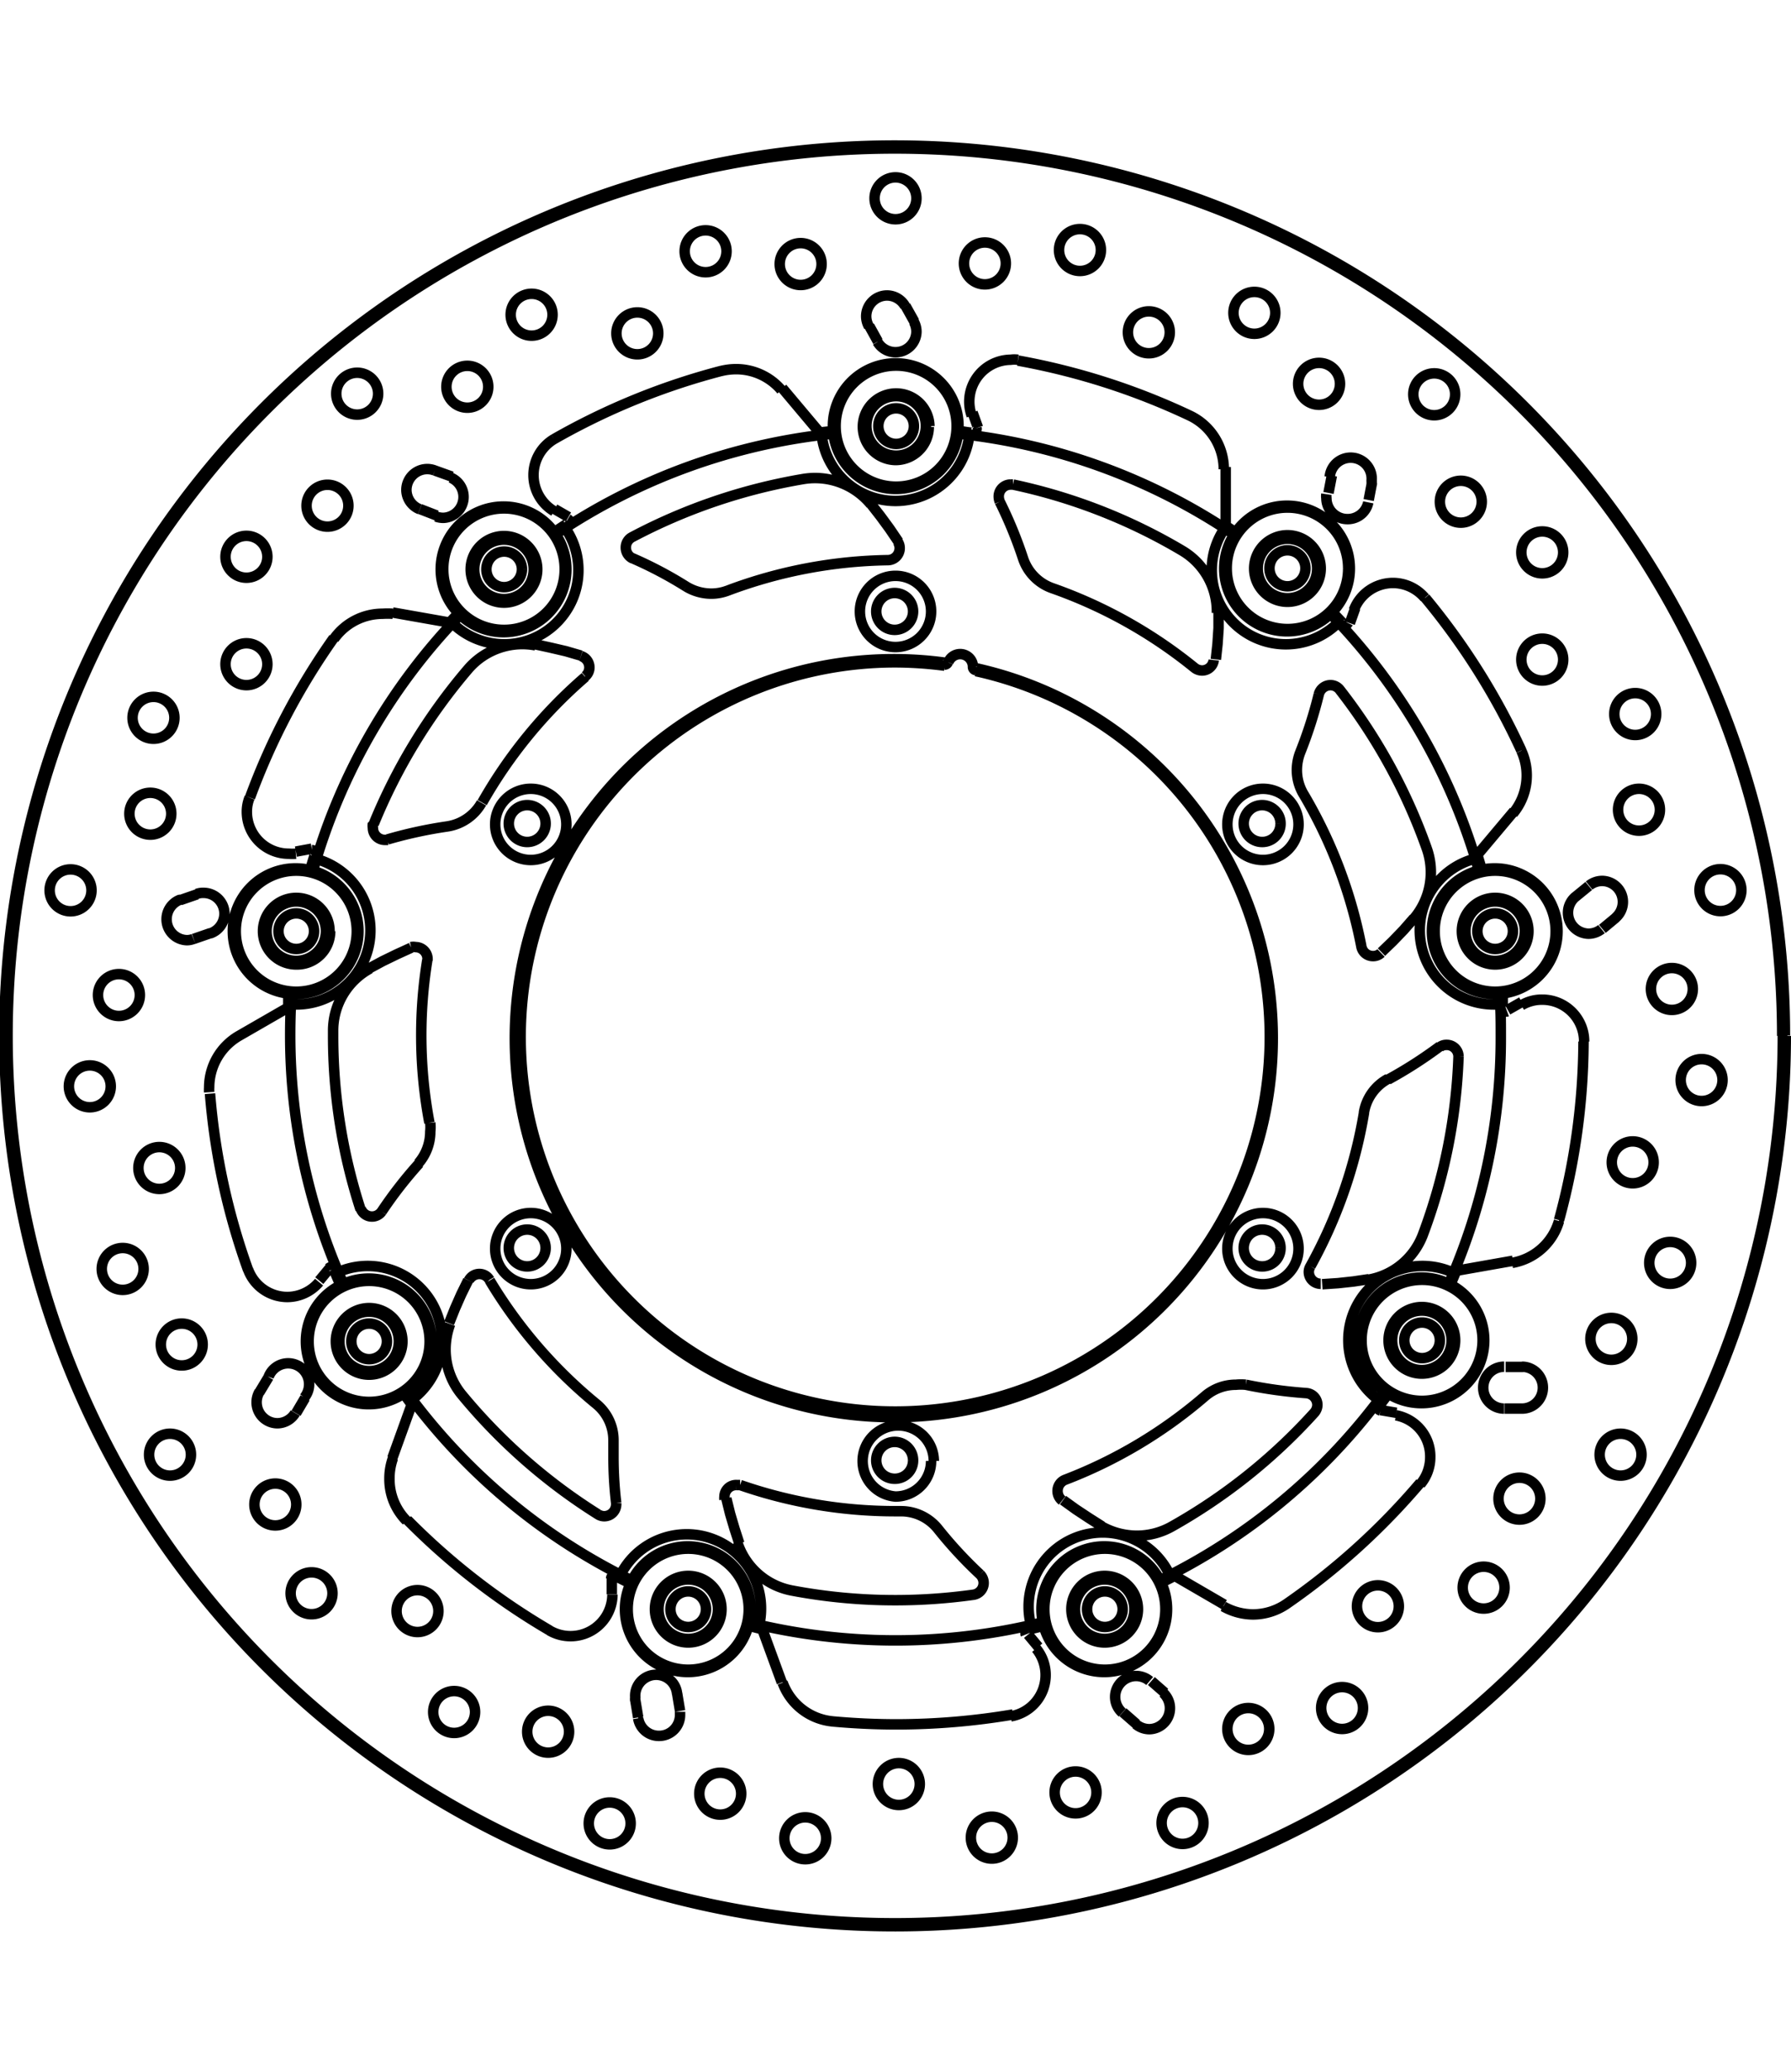 <svg xmlns="http://www.w3.org/2000/svg" width="1934" height="2237" viewBox="0 0 85.54 85.54"><defs><style>.a{fill:none;stroke:#000;stroke-linejoin:bevel;stroke-width:0.5px;}</style></defs><path class="a" d="M272.89,437.61l-.92,2.55m-5.91-3.87-.44.73M267,418.64,264.64,420m-2-6.76-.81.28m61,17.69,2.66-.47m-.4,7.06h.85m-16.58,8,2.34,1.36m-4.84,5.14.64.56m-17.86-4.52.93,2.54m-7,.83.14.84m-1.26-5.88v-.77m-6.86-14.23-.33.67-.3.68-.28.7m-7.31,4.3.43-.73m.68-5.6.49-.59m3.9-15.31-.68.31-.68.33-.65.35m-8.38-1.41.81-.28m53.09,16.77.75-.05.74-.08.74-.11m7.38,4.19-.85,0M319.92,438l-.76-.13M304,442.17l.61.44.62.41.63.4m3,7.95-.64-.56m-5.4-1.63-.49-.59m-14.41-6.5.18.73.21.71.23.71m-2.83,8-.14-.84m26.2-55.87v-2.7m-.47,9.19.08-.74.05-.75,0-.74m5.41-6.55-.16.83m1.28,5.49-.26.73m6.1,11.05,1.74-2.07M319.21,416l.54-.52.52-.54.49-.56m8.35-1.54-.66.54m-2.54,5-.67.38m-57.88-7.56.76-.14m6.52-10.81-2.66-.47m9,2.06-.72-.21-.73-.17-.73-.16m-5.51-6.46.8.31m5.63-.31.66.38m11.95-4.09-1.74-2.07m5.55,7.34-.42-.62-.44-.6-.46-.59m-.07-8.49.41.74m4.52,3.39.26.72m18.66,3.46.16-.84m11,21.32.65-.54m-55.6-21.06L274,393m22.9-7.11-.42-.75m19.1,12.54h0a.86.86,0,1,0-.86.85.86.86,0,0,0,.86-.85m.56,0h0a1.42,1.42,0,1,0-1.42,1.42,1.42,1.42,0,0,0,1.42-1.42m1.56,0h0a3,3,0,1,0-3,3,3,3,0,0,0,3-3m-.08,0h0a2.9,2.9,0,1,0-2.9,2.89,2.89,2.89,0,0,0,2.9-2.89m-1.31,0h0a1.59,1.59,0,1,0-1.59,1.59,1.59,1.59,0,0,0,1.59-1.59m-19.43-6.8h0a.85.85,0,1,0-.85.85.85.85,0,0,0,.85-.85m.57,0h0a1.42,1.42,0,1,0-1.42,1.41,1.42,1.42,0,0,0,1.42-1.41m1.56,0h0a3,3,0,1,0-3,3,3,3,0,0,0,3-3m-.09,0h0a2.89,2.89,0,1,0-2.89,2.89,2.89,2.89,0,0,0,2.89-2.89m-1.3,0h0A1.59,1.59,0,1,0,296,392.5a1.59,1.59,0,0,0,1.59-1.58m-19.43,6.8h0a.85.85,0,1,0-.85.85.86.86,0,0,0,.85-.85m.56,0h0a1.42,1.42,0,1,0-1.41,1.42,1.42,1.42,0,0,0,1.41-1.42m1.56,0h0a3,3,0,1,0-3,3,3,3,0,0,0,3-3m-.08,0h0a2.9,2.9,0,1,0-2.89,2.89,2.89,2.89,0,0,0,2.89-2.89m-1.31,0h0a1.59,1.59,0,1,0-1.58,1.59,1.59,1.59,0,0,0,1.58-1.59M325.49,415h0a.85.85,0,1,0-.85.85.85.85,0,0,0,.85-.85m.57,0h0a1.42,1.42,0,1,0-1.42,1.42,1.43,1.43,0,0,0,1.42-1.42m1.56,0h0a3,3,0,1,0-3,3,3,3,0,0,0,3-3m-.09,0h0a2.89,2.89,0,1,0-2.89,2.89,2.89,2.89,0,0,0,2.89-2.89m-1.3,0h0a1.59,1.59,0,1,0-1.59,1.59,1.59,1.59,0,0,0,1.59-1.59m-58,0h0a.85.85,0,1,0-.85.85.85.85,0,0,0,.85-.85m.57,0h0a1.42,1.42,0,1,0-1.42,1.42,1.43,1.43,0,0,0,1.42-1.42m1.55,0h0a3,3,0,1,0-3,3,3,3,0,0,0,3-3m-.08,0h0a2.89,2.89,0,1,0-2.89,2.89,2.89,2.89,0,0,0,2.89-2.89m-1.3,0h0a1.59,1.59,0,1,0-1.59,1.59A1.59,1.59,0,0,0,269,415m2.71,19.59h0a.85.85,0,1,0-.85.85.85.85,0,0,0,.85-.85m.57,0h0a1.42,1.42,0,1,0-1.42,1.42,1.42,1.42,0,0,0,1.42-1.42m1.56,0h0a3,3,0,1,0-3,3,3,3,0,0,0,3-3m-.09,0h0a2.89,2.89,0,1,0-2.89,2.89,2.89,2.89,0,0,0,2.89-2.89m-1.3,0h0a1.59,1.59,0,1,0-1.59,1.59,1.59,1.59,0,0,0,1.59-1.59m14.5,12.79h0a.85.85,0,1,0-.85.85.85.85,0,0,0,.85-.85m.57,0h0a1.42,1.42,0,1,0-1.42,1.42,1.42,1.42,0,0,0,1.42-1.42m1.56,0h0a3,3,0,1,0-3,3,3,3,0,0,0,3-3m-.09,0h0a2.89,2.89,0,1,0-2.89,2.89,2.89,2.89,0,0,0,2.89-2.89m-1.3,0h0a1.59,1.59,0,1,0-1.59,1.59,1.59,1.59,0,0,0,1.59-1.59m19.16,0h0a.85.85,0,1,0-.85.85.85.85,0,0,0,.85-.85m.56,0h0a1.42,1.42,0,1,0-1.41,1.42,1.42,1.42,0,0,0,1.41-1.42m1.56,0h0a3,3,0,1,0-3,3,3,3,0,0,0,3-3m-.08,0h0a2.89,2.89,0,1,0-2.89,2.89,2.89,2.89,0,0,0,2.89-2.89m-1.31,0h0a1.59,1.59,0,1,0-1.58,1.59,1.59,1.59,0,0,0,1.58-1.59M322,434.54h0a.85.85,0,1,0-.85.85.85.85,0,0,0,.85-.85m.56,0h0a1.42,1.42,0,1,0-1.41,1.42,1.42,1.42,0,0,0,1.41-1.42m1.56,0h0a3,3,0,1,0-3,3,3,3,0,0,0,3-3m-.08,0h0a2.89,2.89,0,1,0-2.89,2.89,2.9,2.9,0,0,0,2.89-2.89m-1.31,0h0a1.59,1.59,0,1,0-1.58,1.59,1.59,1.59,0,0,0,1.58-1.59m-11-38.79h0a3.54,3.54,0,0,0,5.4,4.53m6.5,11.27h0a3.54,3.54,0,0,0,1,6.95h.26m-2.25,12.81h0a3.54,3.54,0,0,0-3.53,6.1m-10,8.36h0a3.54,3.54,0,0,0-6.63,2.41m-13,0h0a3.55,3.55,0,0,0-6.63-2.41m-10-8.36h0a3.54,3.54,0,0,0-3.53-6.1m-2.25-12.81h.26a3.54,3.54,0,0,0,1-6.95m6.5-11.27h0a3.54,3.54,0,0,0,5.4-4.53m19.47,6.62h0a.15.15,0,0,0,.13.16m-1.49-.26h0a.17.17,0,0,0,.16-.11m-19.21,7.71h0a.88.88,0,1,0-.88.87.88.88,0,0,0,.88-.87m0,20.26h0a.88.88,0,1,0-.88.88.88.88,0,0,0,.88-.88m17.55,10.14h0a.88.88,0,1,0-.88.88.87.87,0,0,0,.88-.88m17.55-10.14h0a.88.88,0,1,0-.88.88.87.87,0,0,0,.88-.88m0-20.26h0a.88.88,0,1,0-.88.87.87.87,0,0,0,.88-.87m-17.55-10.14h0a.88.88,0,1,0-.88.88.88.88,0,0,0,.88-.88m-3.83-8.49h0a29,29,0,0,0-13.28,4.83m32.46,0h0A29,29,0,0,0,299,391.24m24.86,20.85h0a28.83,28.83,0,0,0-7.06-12.22m5.64,31.95h0A29,29,0,0,0,324.91,420c0-.7,0-1.39-.07-2.09M308.61,446h0a29,29,0,0,0,10.82-9.08M288.94,448h0a29.08,29.08,0,0,0,14.12,0m-30.49-11.1h0A29,29,0,0,0,283.39,446m-16.23-28.11h0c-.05.7-.07,1.39-.07,2.09a29,29,0,0,0,2.52,11.82m5.64-31.95h0a28.83,28.83,0,0,0-7.06,12.22m24.28-20.79h0a3.55,3.55,0,0,0,7.06,0m-3.89,6h0a.57.57,0,0,0,.56-.57.56.56,0,0,0-.09-.31m-.47.88h0a22.66,22.66,0,0,0-7.64,1.45m-2-.19h0a2.32,2.32,0,0,0,1.2.34,2.22,2.22,0,0,0,.8-.15m-2-.19h0a19.23,19.23,0,0,0-2.58-1.36m0-1h0a.56.56,0,0,0-.3.5.57.57,0,0,0,.33.52m8.18-3.8h0a27.11,27.11,0,0,0-8.21,2.78m11.4-1.57h0a3.46,3.46,0,0,0-3.19-1.21m-10.45,9.43h0a.55.55,0,0,0,.2-.43.57.57,0,0,0-.4-.54m.2,1h0a22.73,22.73,0,0,0-4.92,6M274.58,410h0a2.27,2.27,0,0,0,1.65-1.13M274.58,410h0a21,21,0,0,0-2.85.62m-.69-.76h0a.78.78,0,0,0,0,.21.57.57,0,0,0,.57.57l.16,0m3.82-8.16h0a27.25,27.25,0,0,0-4.51,7.4m7.73-8.53h0a3.39,3.39,0,0,0-.64-.06,3.42,3.42,0,0,0-2.58,1.19m-1.94,13.93h0s0-.05,0-.08a.57.57,0,0,0-.57-.57.54.54,0,0,0-.22,0m.78.61h0a22.55,22.55,0,0,0,.1,7.78m-.53,1.94h0a2.29,2.29,0,0,0,.57-1.52,2,2,0,0,0,0-.42m-.53,1.94h0a20,20,0,0,0-1.79,2.3m-1-.14h0a.57.57,0,0,0,1,.14m-2.32-8.71h0V420a26.86,26.86,0,0,0,1.31,8.29m.44-11.5h0a3.38,3.38,0,0,0-1.75,2.93m7.47,11.93h0a.56.56,0,0,0-.48-.28.57.57,0,0,0-.51.31m1,0h0a22.73,22.73,0,0,0,5.08,5.89m.83,1.82h0v-.07a2.24,2.24,0,0,0-.83-1.75m.83,1.82h0c0,.23,0,.45,0,.67a18.86,18.86,0,0,0,.13,2.25m-.87.54h0a.55.55,0,0,0,.3.09.57.57,0,0,0,.57-.57v-.06m-7.38-5.18h0a27.14,27.14,0,0,0,6.51,5.72m-7.06-9.09h0a3.51,3.51,0,0,0-.22,1.21,3.4,3.4,0,0,0,.77,2.16m5-27.23h0a1.7,1.7,0,1,0-1.7,1.7,1.7,1.7,0,0,0,1.7-1.7m0,20.26h0a1.7,1.7,0,1,0-1.7,1.7,1.7,1.7,0,0,0,1.7-1.7m17.55,10.14h0A1.7,1.7,0,1,0,296,442a1.7,1.7,0,0,0,1.7-1.7m17.55-10.14h0a1.7,1.7,0,1,0-1.7,1.7,1.7,1.7,0,0,0,1.7-1.7m0-20.26h0a1.7,1.7,0,1,0-1.7,1.7,1.7,1.7,0,0,0,1.7-1.7M297.7,399.73h0a1.7,1.7,0,1,0-1.7,1.7,1.7,1.7,0,0,0,1.7-1.7m2,2.64h0a.61.61,0,0,0-1.18-.21m12.83-2.36h0v-.05a3.38,3.38,0,0,0-1.67-2.93m0,0h0a26.69,26.69,0,0,0-8.07-3.15m0,0h0l-.12,0a.57.57,0,0,0-.56.57.7.7,0,0,0,.05.25m1.11,2.7h0a20.43,20.43,0,0,0-1.11-2.7m1.11,2.7h0a2.26,2.26,0,0,0,1.4,1.43m6.79,3.8h0a22.7,22.7,0,0,0-6.79-3.8m6.79,3.8h0a.59.59,0,0,0,.36.13.56.56,0,0,0,.56-.5m9.54,12.37h0a3.41,3.41,0,0,0,.64-3.35m0,0h0a26.93,26.93,0,0,0-4.16-7.6m0,0h0a.56.56,0,0,0-.45-.22.58.58,0,0,0-.55.43m-.89,2.78h0a20.91,20.91,0,0,0,.89-2.78m-.89,2.78h0a2.37,2.37,0,0,0-.16.84,2.25,2.25,0,0,0,.32,1.16m2.76,7.27h0a22.74,22.74,0,0,0-2.76-7.27m2.76,7.27h0a.56.56,0,0,0,.55.46.54.54,0,0,0,.39-.15m-.64,15.61h0a3.4,3.4,0,0,0,2.64-2.16m0,0h0a26.84,26.84,0,0,0,1.7-8.5m0,0h0v0a.56.56,0,0,0-.57-.56.51.51,0,0,0-.33.11m-2.47,1.55h0A20.91,20.91,0,0,0,322,420.5m-2.47,1.55h0a2.24,2.24,0,0,0-1.16,1.63M315.82,431h0a22.89,22.89,0,0,0,2.56-7.35M315.82,431h0a.53.53,0,0,0-.08.27.57.57,0,0,0,.57.57h0m-10.53,11.55h0a3.45,3.45,0,0,0,1.74.48,3.4,3.4,0,0,0,1.68-.44m0,0h0A27,27,0,0,0,316,438m0,0h0a.58.58,0,0,0,.15-.38.57.57,0,0,0-.53-.56m-2.89-.4h0a21.6,21.6,0,0,0,2.89.4m-2.89-.4h0a2.42,2.42,0,0,0-.47,0,2.26,2.26,0,0,0-1.47.54m-6.69,4h0a22.6,22.6,0,0,0,6.69-4m-6.69,4h0a.57.57,0,0,0-.36.53.58.58,0,0,0,.22.46m-15.49,2.07h0a3.4,3.4,0,0,0,2.59,2.23m0,0h0a26.51,26.51,0,0,0,4.95.46,27.11,27.11,0,0,0,3.71-.26m0,0h0a.57.57,0,0,0,.49-.56.58.58,0,0,0-.17-.41m-2-2.16h0a20.1,20.1,0,0,0,2,2.16m-2-2.16h0a2.26,2.26,0,0,0-1.78-.86h0m-7.68-1.25h0a22.58,22.58,0,0,0,7.42,1.25h.26m-7.68-1.25h0l-.18,0a.56.56,0,0,0-.57.56.53.53,0,0,0,0,.13m10.52-39.82h0a18.59,18.59,0,0,0-2.36-.16,17.89,17.89,0,1,0,3.85.42m-1.31-.38h0a18.1,18.1,0,1,0,1.17.21m-19.35-6.85h0a.14.14,0,0,0,0-.24m-12.07,16h0s0,0,0-.05a.15.15,0,0,0-.15-.14h0m1.05,20h0a.14.14,0,0,0-.13-.09.16.16,0,0,0-.11.05m13.68,14.68h0l-.06,0a.14.14,0,0,0-.14.14m19.91,2.45h0a.14.14,0,0,0-.11.14.12.12,0,0,0,0,.09m16.82-10.93h0a.12.12,0,0,0,0,.09.16.16,0,0,0,.12.14M325,418.7h0a.13.13,0,0,0,.14.13.1.1,0,0,0,.07,0m-7.84-18.46h0a.18.18,0,0,0,.1,0,.16.16,0,0,0,.14-.09m-17.88-9.11h0a.14.14,0,0,0,.14-.14.09.09,0,0,0,0-.05m38.61,29h0A42.52,42.52,0,1,0,296,462.52,42.54,42.54,0,0,0,338.52,420m-58.16-24.49h0l-.67.44M268.28,411.3h0c-.08.25-.16.51-.23.76m1.12,19.09h0c.1.25.21.49.31.73m13.13,13.91h0l.72.36m19,2.21h0l.78-.19m16-10.51h0l.48-.64M325,418.7h0c0-.27,0-.53,0-.8m-7.58-17.55h0l-.55-.58m-17.09-8.57h0c-.26,0-.53-.07-.79-.09m-5.94,0h0l-.73.08m-17.15,8.58h0l-.51.54M267,417.9h0c0,.25,0,.49,0,.74M272.45,437h0l.44.6m16,10.55h0l.72.18m19.05-2.2h0l.67-.34m13.18-13.93h0c.1-.22.19-.45.29-.68M324,412.06h0l-.21-.71M312.31,396h0l-.62-.41m-32-4.09h0a2,2,0,0,0,0,3.44m8-6.7h0a32.76,32.76,0,0,0-8,3.26m10.86-2.34h0a2.83,2.83,0,0,0-2.17-1,3,3,0,0,0-.72.09m14.19-.54h0a1.34,1.34,0,0,0-.35,0,2,2,0,0,0-1.86,2.67m10.42,0h0a32.92,32.92,0,0,0-8.21-2.63m9.83,5.19h0a2.84,2.84,0,0,0-1.62-2.56m11.22,8.7h0a2,2,0,0,0-1.53-.71,2,2,0,0,0-1.86,1.3m8,6.7h0a32.92,32.92,0,0,0-4.59-7.29m4.19,10.3h0a2.84,2.84,0,0,0,.4-3m3,13.89h0a2,2,0,0,0-2-2,1.91,1.91,0,0,0-1,.27m1.8,10.26h0a32.8,32.8,0,0,0,1.17-8.53m-3.41,10.57h0a2.82,2.82,0,0,0,2.24-2m-6.62,12.57h0a2,2,0,0,0,.47-1.29,2,2,0,0,0-1.64-2m-5.21,9h0a33,33,0,0,0,6.38-5.78m-9.41,5.91h0a2.92,2.92,0,0,0,1.41.38,2.85,2.85,0,0,0,1.62-.51m-13.15,5.37h0a2,2,0,0,0,1.18-3.23M293,452.74h0c1,.09,2,.14,3.05.14a33.47,33.47,0,0,0,5.56-.47m-11-1.52h0a2.82,2.82,0,0,0,2.4,1.85m-13.53-4.34h0a2,2,0,0,0,3-1.72m-9.79-3.56h0a32.9,32.9,0,0,0,6.8,5.28M272,440.16h0a2.87,2.87,0,0,0-.17,1,2.82,2.82,0,0,0,.82,2m-7.57-12h0a2,2,0,0,0,1.87,1.31,2,2,0,0,0,1.52-.71m-5.21-9h0a32.49,32.49,0,0,0,1.82,8.42M264.64,420h0a2.85,2.85,0,0,0-1.42,2.46,1.85,1.85,0,0,0,0,.23m1.93-14.07h0a1.79,1.79,0,0,0-.13.68,2,2,0,0,0,2,2,2,2,0,0,0,.34,0M269.17,401h0a32.64,32.64,0,0,0-4,7.62m6.82-8.78h0a4,4,0,0,0-.49,0,2.85,2.85,0,0,0-2.32,1.2m49.56-7.37h0a1.15,1.15,0,0,0,0-.19,1,1,0,0,0-2-.18m-.16.83h0a.62.62,0,0,0,0,.19,1,1,0,0,0,1,1,1,1,0,0,0,1-.8m13.93,14.68h0a1,1,0,1,0-1,1,1,1,0,0,0,1-1m-.18-4.57h0a1,1,0,1,0-1,1,1,1,0,0,0,1-1M324,394.49h0a1,1,0,1,0-1,1,1,1,0,0,0,1-1m3.89,2.42h0a1,1,0,1,0-1,1,1,1,0,0,0,1-1m0,5.12h0a1,1,0,1,0-1,1,1,1,0,0,0,1-1m-5.16-12.67h0a1,1,0,1,0-1,1,1,1,0,0,0,1-1m7.66,25h0a1,1,0,0,0-.63-1.76,1,1,0,0,0-.63.22m-.66.54h0a1,1,0,0,0,.63,1.76,1,1,0,0,0,.62-.22m1.47,19.57h0a1,1,0,1,0-1,1,1,1,0,0,0,1-1m2.81-3.63h0a1,1,0,1,0-1,1,1,1,0,0,0,1-1m.08-13.08h0a1,1,0,1,0-1,1,1,1,0,0,0,1-1m1.42,4.35h0a1,1,0,1,0-1,1,1,1,0,0,0,1-1m-3.29,3.93h0a1,1,0,1,0-1,1,1,1,0,0,0,1-1m4.19-13h0a1,1,0,1,0-1,1,1,1,0,0,0,1-1M325.92,437.8h0a1,1,0,0,0,0-2m-.85,0h0a1,1,0,0,0,0,2m-11.22,15.3h0a1,1,0,1,0-1,1,1,1,0,0,0,1-1m4.48-1h0a1,1,0,1,0-1,1,1,1,0,0,0,1-1m8.47-10h0a1,1,0,1,0-1,1,1,1,0,0,0,1-1m-1.71,4.25h0a1,1,0,1,0-1,1,1,1,0,0,0,1-1m-5.05.89h0a1,1,0,1,0-1,1,1,1,0,0,0,1-1M331.63,440h0a1,1,0,1,0-1,1,1,1,0,0,0,1-1m-24.15,12.87h0a1,1,0,0,0,.65.24,1,1,0,0,0,.65-1.74m-.64-.56h0a1,1,0,0,0-.65-.24,1,1,0,0,0-1,1,1,1,0,0,0,.34.75m-18.2,3.87h0a1,1,0,1,0-1,1,1,1,0,0,0,1-1m4.06,2.13h0a1,1,0,1,0-1,1,1,1,0,0,0,1-1m12.91-2.19h0a1,1,0,1,0-1,1,1,1,0,0,0,1-1m-4,2.16h0a1,1,0,1,0-1,1,1,1,0,0,0,1-1m-4.44-2.56h0a1,1,0,1,0-1,1,1,1,0,0,0,1-1m13.55,1.86h0a1,1,0,1,0-1,1,1,1,0,0,0,1-1m-27-5h0a1,1,0,0,0,1,.84,1,1,0,0,0,1-1s0-.1,0-.15m-.14-.84h0a1,1,0,0,0-2,.15.81.81,0,0,0,0,.16m-16.19-9.37h0a1,1,0,1,0-1,1,1,1,0,0,0,1-1m1.73,4.24h0a1,1,0,1,0-1,1,1,1,0,0,0,1-1m11.3,6.61h0a1,1,0,1,0-1,1,1,1,0,0,0,1-1m-4.49-.94h0a1,1,0,1,0-1,1,1,1,0,0,0,1-1m-1.75-4.82h0a1,1,0,1,0-1,1,1,1,0,0,0,1-1m9.18,10.14h0a1,1,0,1,0-1,1,1,1,0,0,0,1-1M265.62,437h0a1,1,0,0,0,.85,1.5,1,1,0,0,0,.86-.49m.43-.73h0a1,1,0,1,0-1.7-1m-6.15-18.23h0a1,1,0,1,0-1,1,1,1,0,0,0,1-1m-1.39,4.36h0a1,1,0,1,0-1,1,1,1,0,0,0,1-1m4.39,12.33h0a1,1,0,1,0-1,1,1,1,0,0,0,1-1m-2.82-3.61h0a1,1,0,1,0-1,1,1,1,0,0,0,1-1m1.75-4.82h0a1,1,0,1,0-1,1,1,1,0,0,0,1-1M297,380h0a1,1,0,1,0-1,1,1,1,0,0,0,1-1m12.1,6.4h0a1,1,0,1,0-1,1,1,1,0,0,0,1-1m-3.29-3.93h0a1,1,0,1,0-1,1,1,1,0,0,0,1-1m-4.54.64h0a1,1,0,1,0-1,1,1,1,0,0,0,1-1m12.87,2.36h0a1,1,0,1,0-1,1,1,1,0,0,0,1-1m3.09,3.39h0a1,1,0,1,0-1,1,1,1,0,0,0,1-1m-22.09-2h0a1,1,0,0,0,1.86-.48,1,1,0,0,0-.12-.48m-.42-.75h0a1,1,0,0,0-.86-.51,1,1,0,0,0-1,1,1,1,0,0,0,.13.48m-23.44,3.21h0a1,1,0,1,0-1,1,1,1,0,0,0,1-1m13.38-2.88h0a1,1,0,1,0-1,1,1,1,0,0,0,1-1m-5.05-.89h0a1,1,0,1,0-1,1,1,1,0,0,0,1-1M276.55,389h0a1,1,0,1,0-1,1,1,1,0,0,0,1-1m11.38-6.47h0a1,1,0,1,0-1,1,1,1,0,0,0,1-1m4.54.61h0a1,1,0,1,0-1,1,1,1,0,0,0,1-1M274.06,395.2h0a1,1,0,0,0,.35.06,1,1,0,0,0,.35-1.92M274,393h0a1,1,0,0,0-.36-.07,1,1,0,0,0-1,1,1,1,0,0,0,.64.92M257.6,413.05h0a1,1,0,1,0-1,1,1,1,0,0,0,1-1m8.4-10.8h0a1,1,0,1,0-1,1,1,1,0,0,0,1-1m-4.44,2.56h0a1,1,0,1,0-1,1,1,1,0,0,0,1-1m-.15,4.58h0a1,1,0,1,0-1,1,1,1,0,0,0,1-1M266,397.12h0a1,1,0,1,0-1,1,1,1,0,0,0,1-1m3.87-2.44h0a1,1,0,1,0-1,1,1,1,0,0,0,1-1m-6.58,20.42h0a1,1,0,0,0,.66-.93,1,1,0,0,0-1-1,.86.86,0,0,0-.32.05m-.81.28h0a1,1,0,0,0,.33,1.93.87.87,0,0,0,.32-.06M262.35,440h0a1,1,0,1,0-1,1,1,1,0,0,0,1-1m76-20h0A42.38,42.38,0,1,0,296,462.38,42.4,42.4,0,0,0,338.38,420" transform="translate(-253.23 -377.23)"/></svg>